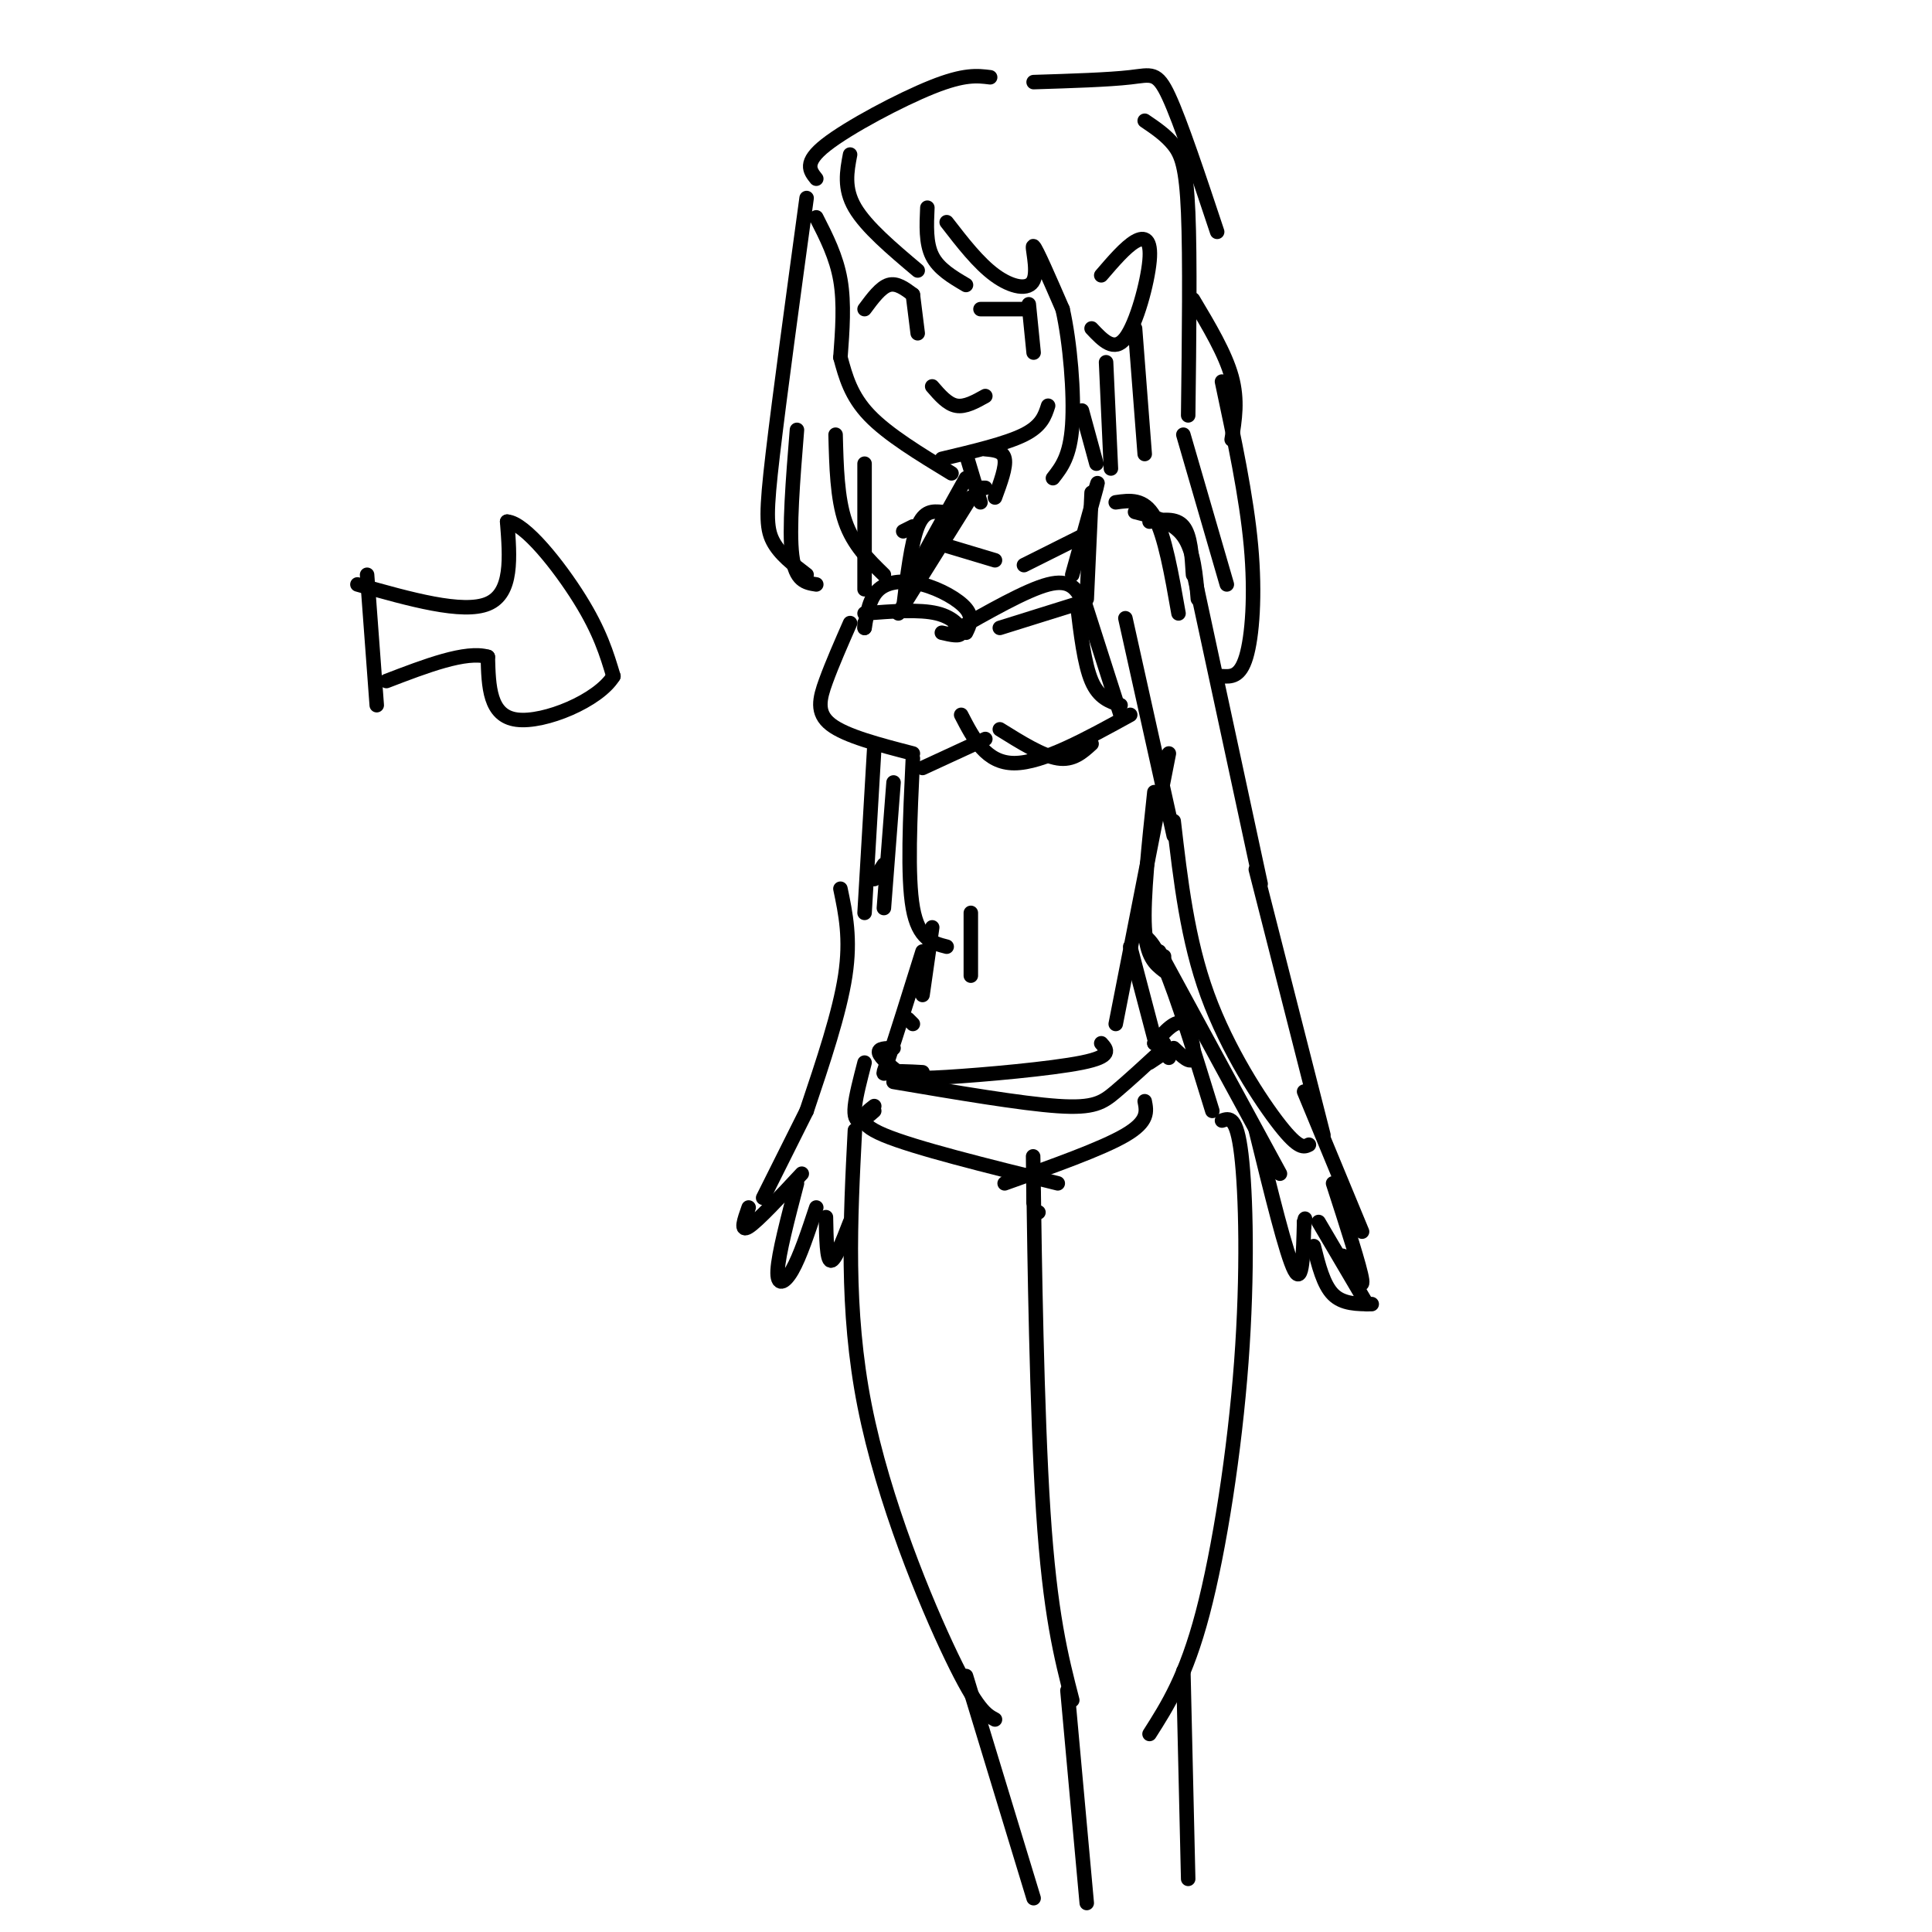 <svg viewBox='0 0 400 400' version='1.1' xmlns='http://www.w3.org/2000/svg' xmlns:xlink='http://www.w3.org/1999/xlink'><g fill='none' stroke='rgb(0,0,0)' stroke-width='3' stroke-linecap='round' stroke-linejoin='round'><path d='M169,45c2.083,4.083 4.167,8.167 5,13c0.833,4.833 0.417,10.417 0,16'/><path d='M174,74c1.083,4.000 2.167,8.000 6,12c3.833,4.000 10.417,8.000 17,12'/><path d='M195,95c6.667,-1.583 13.333,-3.167 17,-5c3.667,-1.833 4.333,-3.917 5,-6'/><path d='M228,57c2.512,-2.923 5.024,-5.845 7,-7c1.976,-1.155 3.417,-0.542 3,4c-0.417,4.542 -2.690,13.012 -5,16c-2.310,2.988 -4.655,0.494 -7,-2'/><path d='M176,32c-0.667,3.500 -1.333,7.000 1,11c2.333,4.000 7.667,8.500 13,13'/><path d='M192,43c-0.167,3.667 -0.333,7.333 1,10c1.333,2.667 4.167,4.333 7,6'/><path d='M196,46c3.286,4.250 6.571,8.500 10,11c3.429,2.500 7.000,3.250 8,1c1.000,-2.250 -0.571,-7.500 0,-7c0.571,0.500 3.286,6.750 6,13'/><path d='M220,64c1.556,6.867 2.444,17.533 2,24c-0.444,6.467 -2.222,8.733 -4,11'/><path d='M167,41c-2.800,20.533 -5.600,41.067 -7,53c-1.400,11.933 -1.400,15.267 0,18c1.400,2.733 4.200,4.867 7,7'/><path d='M165,89c-0.833,10.333 -1.667,20.667 -1,26c0.667,5.333 2.833,5.667 5,6'/><path d='M173,90c0.167,6.583 0.333,13.167 2,18c1.667,4.833 4.833,7.917 8,11'/><path d='M179,96c0.000,0.000 0.000,26.000 0,26'/><path d='M200,94c0.000,0.000 3.000,10.000 3,10'/><path d='M204,93c1.833,0.167 3.667,0.333 4,2c0.333,1.667 -0.833,4.833 -2,8'/><path d='M204,101c0.000,0.000 -2.000,0.000 -2,0'/><path d='M200,99c-5.250,9.417 -10.500,18.833 -12,22c-1.500,3.167 0.750,0.083 3,-3'/><path d='M201,103c0.000,0.000 -15.000,24.000 -15,24'/><path d='M226,104c0.833,-2.750 1.667,-5.500 1,-3c-0.667,2.500 -2.833,10.250 -5,18'/><path d='M226,102c0.000,0.000 -1.000,22.000 -1,22'/><path d='M179,130c0.000,0.000 0.000,-1.000 0,-1'/><path d='M179,130c0.518,-3.149 1.036,-6.298 3,-8c1.964,-1.702 5.375,-1.958 9,-1c3.625,0.958 7.464,3.131 9,5c1.536,1.869 0.768,3.435 0,5'/><path d='M197,131c7.750,-4.417 15.500,-8.833 20,-10c4.500,-1.167 5.750,0.917 7,3'/><path d='M179,127c5.689,-0.444 11.378,-0.889 15,0c3.622,0.889 5.178,3.111 5,4c-0.178,0.889 -2.089,0.444 -4,0'/><path d='M207,130c0.000,0.000 16.000,-5.000 16,-5'/><path d='M176,129c-1.844,4.200 -3.689,8.400 -5,12c-1.311,3.600 -2.089,6.600 1,9c3.089,2.400 10.044,4.200 17,6'/><path d='M191,159c0.000,0.000 13.000,-6.000 13,-6'/><path d='M207,151c4.417,2.750 8.833,5.500 12,6c3.167,0.500 5.083,-1.250 7,-3'/><path d='M189,157c-0.583,12.250 -1.167,24.500 0,31c1.167,6.500 4.083,7.250 7,8'/><path d='M242,156c0.000,0.000 -11.000,56.000 -11,56'/><path d='M201,189c0.000,0.000 0.000,13.000 0,13'/><path d='M193,192c0.000,0.000 -2.000,14.000 -2,14'/><path d='M188,211c0.000,0.000 1.000,1.000 1,1'/><path d='M191,197c-2.800,8.956 -5.600,17.911 -7,22c-1.400,4.089 -1.400,3.311 0,3c1.400,-0.311 4.200,-0.156 7,0'/><path d='M234,196c0.000,0.000 5.000,19.000 5,19'/><path d='M185,217c-1.635,0.018 -3.270,0.035 -3,1c0.270,0.965 2.443,2.877 4,4c1.557,1.123 2.496,1.456 10,1c7.504,-0.456 21.573,-1.702 28,-3c6.427,-1.298 5.214,-2.649 4,-4'/><path d='M185,224c13.244,2.244 26.489,4.489 34,5c7.511,0.511 9.289,-0.711 12,-3c2.711,-2.289 6.356,-5.644 10,-9'/><path d='M241,218c0.000,0.000 1.000,1.000 1,1'/><path d='M241,218c0.000,0.000 -3.000,2.000 -3,2'/><path d='M179,220c-0.889,3.422 -1.778,6.844 -2,9c-0.222,2.156 0.222,3.044 1,3c0.778,-0.044 1.889,-1.022 3,-2'/><path d='M181,229c-2.167,1.667 -4.333,3.333 2,6c6.333,2.667 21.167,6.333 36,10'/><path d='M215,251c0.000,0.000 0.000,0.000 0,0'/><path d='M208,245c10.083,-3.583 20.167,-7.167 25,-10c4.833,-2.833 4.417,-4.917 4,-7'/><path d='M239,216c0.000,0.000 2.000,0.000 2,0'/><path d='M239,216c2.222,-2.511 4.444,-5.022 6,-4c1.556,1.022 2.444,5.578 2,7c-0.444,1.422 -2.222,-0.289 -4,-2'/><path d='M235,193c1.667,0.417 3.333,0.833 6,7c2.667,6.167 6.333,18.083 10,30'/><path d='M177,234c-0.956,18.578 -1.911,37.156 2,57c3.911,19.844 12.689,40.956 18,52c5.311,11.044 7.156,12.022 9,13'/><path d='M214,249c0.000,0.000 0.000,-2.000 0,-2'/><path d='M214,249c-0.089,-7.844 -0.178,-15.689 0,-3c0.178,12.689 0.622,45.911 2,67c1.378,21.089 3.689,30.044 6,39'/><path d='M253,232c1.518,-0.506 3.036,-1.012 4,7c0.964,8.012 1.375,24.542 0,43c-1.375,18.458 -4.536,38.845 -8,52c-3.464,13.155 -7.232,19.077 -11,25'/><path d='M179,64c1.667,-2.250 3.333,-4.500 5,-5c1.667,-0.500 3.333,0.750 5,2'/><path d='M189,61c0.000,0.000 1.000,8.000 1,8'/><path d='M203,64c0.000,0.000 10.000,0.000 10,0'/><path d='M213,63c0.000,0.000 1.000,10.000 1,10'/><path d='M193,80c1.583,1.833 3.167,3.667 5,4c1.833,0.333 3.917,-0.833 6,-2'/><path d='M169,37c-1.333,-1.667 -2.667,-3.333 2,-7c4.667,-3.667 15.333,-9.333 22,-12c6.667,-2.667 9.333,-2.333 12,-2'/><path d='M214,17c7.778,-0.244 15.556,-0.489 20,-1c4.444,-0.511 5.556,-1.289 8,4c2.444,5.289 6.222,16.644 10,28'/><path d='M237,25c2.200,1.489 4.400,2.978 6,5c1.600,2.022 2.600,4.578 3,14c0.400,9.422 0.200,25.711 0,42'/><path d='M224,85c0.000,0.000 3.000,11.000 3,11'/><path d='M235,68c0.000,0.000 2.000,26.000 2,26'/><path d='M229,75c0.000,0.000 1.000,22.000 1,22'/><path d='M187,110c0.000,0.000 2.000,-1.000 2,-1'/><path d='M195,106c-1.833,-0.167 -3.667,-0.333 -5,3c-1.333,3.333 -2.167,10.167 -3,17'/><path d='M185,162c0.000,0.000 -2.000,26.000 -2,26'/><path d='M183,179c0.000,0.000 -2.000,3.000 -2,3'/><path d='M181,155c0.000,0.000 -2.000,34.000 -2,34'/><path d='M239,164c-1.167,10.917 -2.333,21.833 -2,28c0.333,6.167 2.167,7.583 4,9'/><path d='M240,197c0.000,0.000 25.000,46.000 25,46'/><path d='M241,200c0.000,0.000 0.000,-2.000 0,-2'/><path d='M231,104c2.917,-0.417 5.833,-0.833 8,3c2.167,3.833 3.583,11.917 5,20'/><path d='M235,106c3.917,1.000 7.833,2.000 10,5c2.167,3.000 2.583,8.000 3,13'/><path d='M233,128c0.000,0.000 10.000,45.000 10,45'/><path d='M247,118c0.000,0.000 14.000,65.000 14,65'/><path d='M243,170c1.422,12.289 2.844,24.578 7,36c4.156,11.422 11.044,21.978 15,27c3.956,5.022 4.978,4.511 6,4'/><path d='M260,180c0.000,0.000 14.000,55.000 14,55'/><path d='M174,184c1.083,5.167 2.167,10.333 1,18c-1.167,7.667 -4.583,17.833 -8,28'/><path d='M238,108c2.750,-0.417 5.500,-0.833 7,1c1.500,1.833 1.750,5.917 2,10'/><path d='M167,230c0.000,0.000 -9.000,18.000 -9,18'/><path d='M155,250c-0.917,2.583 -1.833,5.167 0,4c1.833,-1.167 6.417,-6.083 11,-11'/><path d='M165,245c-1.911,7.311 -3.822,14.622 -4,18c-0.178,3.378 1.378,2.822 3,0c1.622,-2.822 3.311,-7.911 5,-13'/><path d='M171,252c0.083,4.417 0.167,8.833 1,9c0.833,0.167 2.417,-3.917 4,-8'/><path d='M260,234c3.167,12.917 6.333,25.833 8,29c1.667,3.167 1.833,-3.417 2,-10'/><path d='M270,253c0.333,-1.500 0.167,-0.250 0,1'/><path d='M272,258c1.000,4.000 2.000,8.000 4,10c2.000,2.000 5.000,2.000 8,2'/><path d='M273,253c0.000,0.000 10.000,17.000 10,17'/><path d='M270,226c0.000,0.000 12.000,29.000 12,29'/><path d='M276,245c2.833,8.750 5.667,17.500 6,20c0.333,2.500 -1.833,-1.250 -4,-5'/><path d='M199,148c2.583,5.000 5.167,10.000 11,10c5.833,0.000 14.917,-5.000 24,-10'/><path d='M224,123c0.000,0.000 8.000,25.000 8,25'/><path d='M223,125c0.750,6.250 1.500,12.500 3,16c1.500,3.500 3.750,4.250 6,5'/><path d='M196,113c0.000,0.000 10.000,3.000 10,3'/><path d='M212,117c0.000,0.000 12.000,-6.000 12,-6'/><path d='M200,347c0.000,0.000 14.000,46.000 14,46'/><path d='M221,350c0.000,0.000 4.000,44.000 4,44'/><path d='M245,346c0.000,0.000 1.000,43.000 1,43'/><path d='M76,119c0.000,0.000 2.000,27.000 2,27'/><path d='M74,121c10.917,3.083 21.833,6.167 27,4c5.167,-2.167 4.583,-9.583 4,-17'/><path d='M105,108c3.644,0.200 10.756,9.200 15,16c4.244,6.800 5.622,11.400 7,16'/><path d='M127,140c-3.089,5.067 -14.311,9.733 -20,9c-5.689,-0.733 -5.844,-6.867 -6,-13'/><path d='M101,136c-4.500,-1.333 -12.750,1.833 -21,5'/><path d='M245,90c0.000,0.000 9.000,31.000 9,31'/><path d='M253,79c2.533,11.889 5.067,23.778 6,34c0.933,10.222 0.267,18.778 -1,23c-1.267,4.222 -3.133,4.111 -5,4'/><path d='M247,62c3.333,5.583 6.667,11.167 8,16c1.333,4.833 0.667,8.917 0,13'/></g>
</svg>